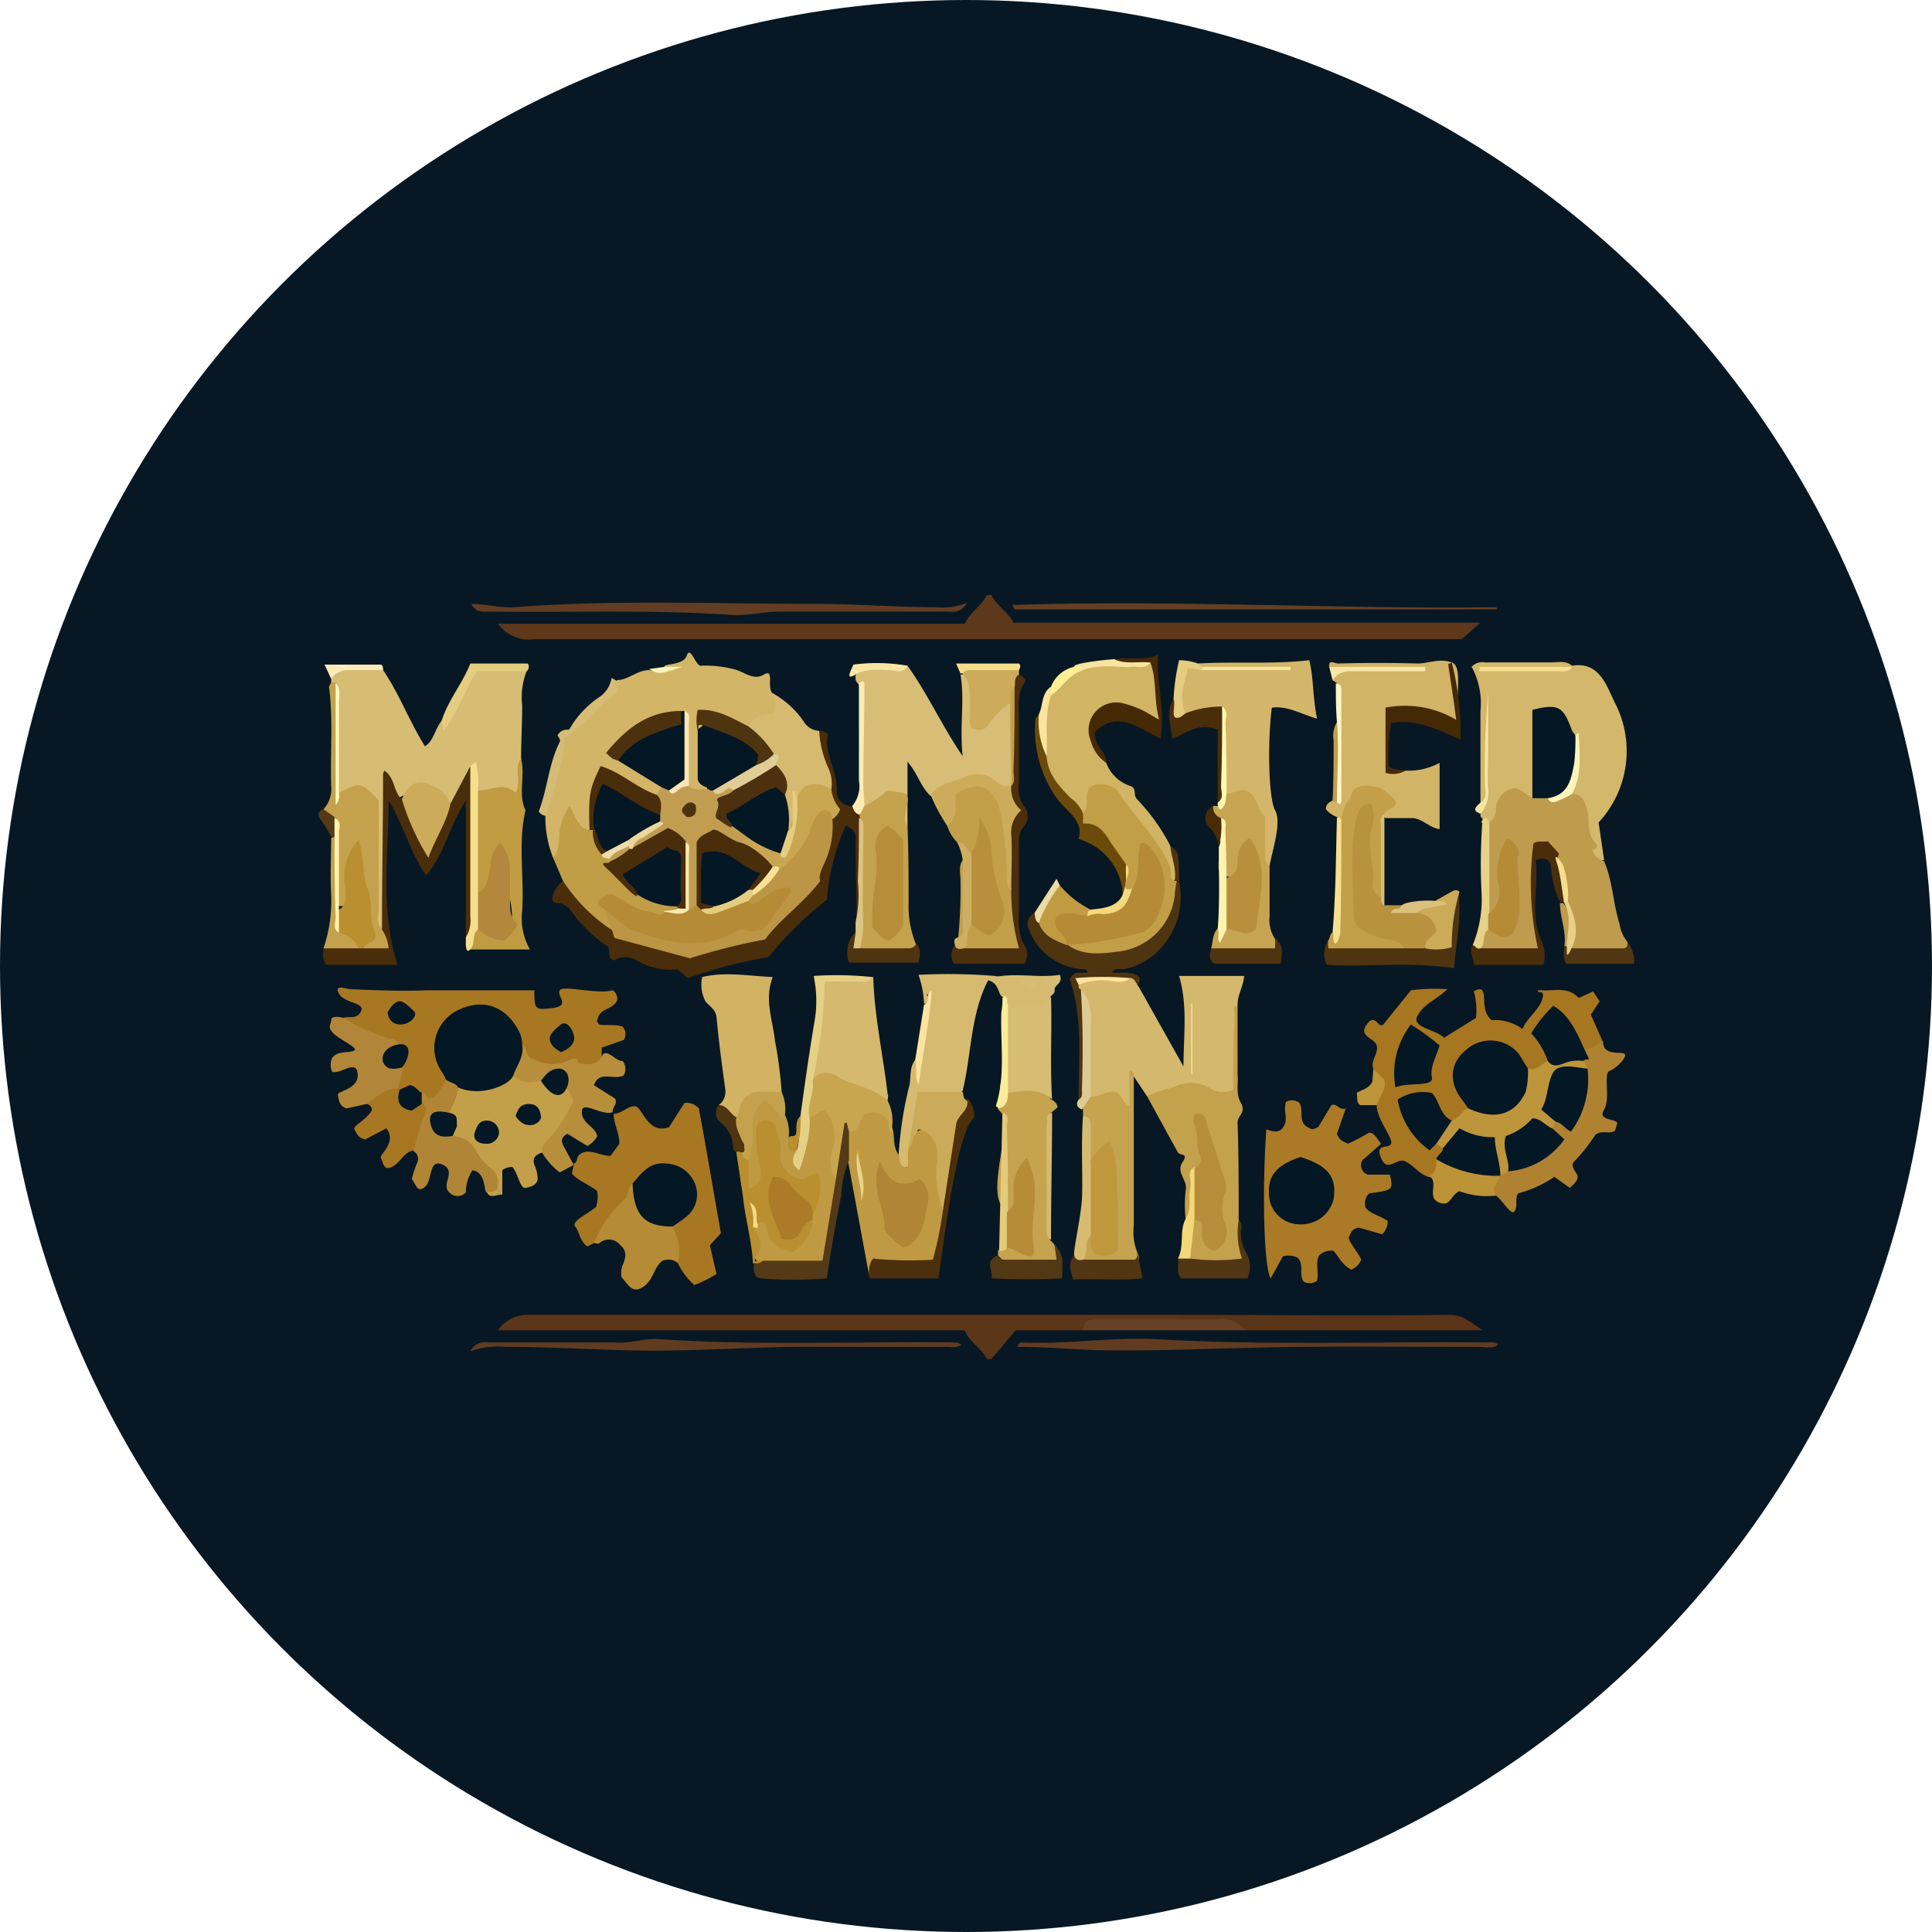 <svg xmlns="http://www.w3.org/2000/svg" width="175" height="175" viewBox="0 0 175 175"><defs><style>.a{fill:#071824;}.b{fill:#5d381b;}.c{fill:#5c3619;}.d{fill:#d7bc74;}.e{fill:#d3b76a;}.f{fill:#d4b86d;}.g{fill:#d2b567;}.h{fill:#a87722;}.i{fill:#d7bd76;}.j{fill:#a77620;}.k{fill:#bf9b4e;}.l{fill:#d2b466;}.m{fill:#aa7a26;}.n{fill:#d3b669;}.o{fill:#d1b464;}.p{fill:#d6ba70;}.q{fill:#c4a14c;}.r{fill:#c09a42;}.s{fill:#d1b363;}.t{fill:#4a2d0a;}.u{fill:#c39f49;}.v{fill:#d5b96f;}.w{fill:#af8232;}.x{fill:#c5a34f;}.y{fill:#c09b42;}.z{fill:#b78e3b;}.aa{fill:#c19d45;}.ab{fill:#b9923f;}.ac{fill:#b98f2f;}.ad{fill:#b18536;}.ae{fill:#c6a451;}.af{fill:#5a3417;}.ag{fill:#4f3410;}.ah{fill:#d7bc73;}.ai{fill:#b58b35;}.aj{fill:#c4a24e;}.ak{fill:#b28638;}.al{fill:#623d22;}.am{fill:#c8a650;}.an{fill:#4c2f0c;}.ao{fill:#643f24;}.ap{fill:#cbab59;}.aq{fill:#613b20;}.ar{fill:#553a18;}.as{fill:#ccac5b;}.at{fill:#462905;}.au{fill:#6c4b0a;}.av{fill:#664126;}.aw{fill:#e6d085;}.ax{fill:#513613;}.ay{fill:#bc9337;}.az{fill:#533815;}.ba{fill:#f6de8c;}.bb{fill:#d6bb71;}.bc{fill:#cbaa58;}.bd{fill:#e4cd80;}.be{fill:#e6d188;}.bf{fill:#e3cb7a;}.bg{fill:#decb92;}.bh{fill:#fdf3ae;}.bi{fill:#ceaf61;}.bj{fill:#d4bc77;}.bk{fill:#f6e08e;}.bl{fill:#fdebb5;}.bm{fill:#f4d877;}.bn{fill:#dbc380;}.bo{fill:#f9ec9a;}.bp{fill:#fce39f;}.bq{fill:#bd9439;}.br{fill:#f6de8d;}.bs{fill:#f8e5a4;}.bt{fill:#d5b96d;}.bu{fill:#fcf5c8;}.bv{fill:#fdecb8;}.bw{fill:#f8e5a3;}.bx{fill:#fce39e;}.by{fill:#f9e6a6;}.bz{fill:#fdf9af;}.ca{fill:#f8e4a0;}.cb{fill:#dac17e;}.cc{fill:#f4da7a;}.cd{fill:#fcef94;}.ce{fill:#482b07;}.cf{fill:#eddaa5;}.cg{fill:#fbf4bb;}.ch{fill:#fefabe;}.ci{fill:#041724;}.cj{fill:#f7e091;}.ck{fill:#f8e49e;}.cl{fill:#fce49d;}.cm{fill:#c19d52;}.cn{fill:#4d310f;}.co{fill:#fae6b5;}.cp{fill:#bd953b;}.cq{fill:#e7d089;}.cr{fill:#f8e49f;}.cs{fill:#c29e47;}.ct{fill:#e8d28c;}.cu{fill:#bc9545;}.cv{fill:#c9a752;}.cw{fill:#ab7b28;}.cx{fill:#f5db81;}.cy{fill:#b68c37;}.cz{fill:#b3883c;}.da{fill:#bf983e;}.db{fill:#f9e8ae;}.dc{fill:#eedca8;}.dd{fill:#b88f3c;}.de{fill:#e0cd97;}.df{fill:#e4cd7f;}.dg{fill:#b68d39;}.dh{fill:#ebd79e;}.di{fill:#f7e195;}</style></defs><circle class="a" cx="87.5" cy="87.5" r="87.5"/><path class="b" d="M89.8,53.9c.5,1,1.5,1.5,2,2.5h42.3l-1.7,1.5h-84a3.5,3.5,0,0,1-3.3-1.4H87.4c.5-1.1,1.5-1.6,2-2.6Z"/><path class="c" d="M89.4,123.1c-.5-1-1.6-1.5-2-2.6H45.1a3.3,3.3,0,0,1,2.9-1.4h58.7c.1.3.1.4-.1.6-2.1.7-4.2.2-6.4.3-.7.1-1.5-.1-2.1.5H92l-2.2,2.6Z"/><path class="d" d="M30,61.8v-.3c.2-.5.3-1.1,1-1.1s2.5-.3,3.7.3c1.5,2.2,2.4,4.7,3.8,6.9.8-.5.9-1.6,1.5-2.3s1.4-2.1,2-3.3a2.4,2.4,0,0,1,2.7-1.6c1,.2,2.1-.4,3,.4a6.5,6.5,0,0,0-.4,3.1c0,1.6-.1,3.2-.1,4.8s.1,2.1-.3,3.3a13,13,0,0,1-3.4-.1c-.6-.2-.5-1-.9-1.3s-.6,1.9-1.8,2.2h-.1a3.7,3.7,0,0,0-4.6-.5l-.8-.5c-.7.4-.5,1.1-.5,1.7,0,3,.1,6,0,9,0,.6.2,1.2-.2,1.7s-.8-1.2-.8-1.9c0-2.5-.2-5-.2-7.5s-.1-2.5-2.6-2.7l-.4-.2c-.5-2-.2-4.1-.3-6.1a19.3,19.3,0,0,0-.1-3.4C30.1,62.2,30.1,62,30,61.8Z"/><path class="e" d="M134.3,74.1c-.2,0-.2-.2-.2-.4.8-1.8.5-3.8.5-5.7s0-2.9,0-4.3v7.5c0,.5.5,1.2-.5,1.5V64.4a6.9,6.9,0,0,0-.8-4,1.3,1.3,0,0,1,1.2-.4h6c.6,0,1.3-.2,1.9.3-2.6.4-5.1,0-7.6.2,2.5-.2,5.1.2,7.6-.2s3.1,1.8,3.9,3.4a9.5,9.5,0,0,1-1.5,10.8l.5,3.4c-1.2.3-1.3-.6-1.6-1.4s-.4-3.3-1.5-4.7.8-3.6.1-5.4-1.4-1.5-2.6-1.7c-.8,2.4.1,4.9-.6,7.2s-1.5-.1-2.1.2-.7,2.2-2.1,2.4S134.6,74.2,134.3,74.1Z"/><path class="f" d="M103.1,89.3l4.1,7.3c0-2.8.4-5.5-.4-8.2h5.9c-.1,1-.6,1.7-.6,2.6-.4,2.6,0,5.3-.3,8.3a52.1,52.1,0,0,0-7.9,0l-1.2-1.8c-.5.9.2,2-.4,3.1-1-1.3-2.8-.4-3.9-1.5a32.1,32.1,0,0,1-.1-6.2,9.4,9.4,0,0,0-.6-2.9,1,1,0,0,1-.1-.9,2.6,2.6,0,0,1,2.6-.7h2C103,88.2,102.8,88.9,103.1,89.3Z"/><path class="g" d="M55.9,61.6c1,0,1.8-.9,2.9-.9a7.9,7.9,0,0,0,2.2-.1c-.2-.1-.6.1-.8-.2s1.7-.1,2-1,.7.6,1.2.9a10.2,10.2,0,0,1,3,.3c1,.2,1.8,1.1,2.8.5s.2,1.3.8,1.7.9,1.9-.7,2.6L68,66c-1.6.2-2.8-1.1-4.3-1.2a3.8,3.8,0,0,0,0,1.5,47.3,47.3,0,0,0,.4,5.4,1.4,1.4,0,0,1-2-.3c-.6-2,.1-4-.4-6l-.3-.3c-2.4-.3-3.9,1.1-5.3,2.7s-.1.6.2.8,2.9,1.1,3.7,2.7a.9.9,0,0,1-.5.8c-1,.3-1.7-.3-2.5-.8a9.4,9.4,0,0,0-2.3-1c-1.2,1.5-.4,3.4-1.2,4.9s-1.2-.4-1.9-.6a6.5,6.5,0,0,0-.5,2c-.2.4-.1,1.2-1,1.1a9.9,9.9,0,0,1-.7-3.8c.4-2.6.8-5.3,2.2-7.6S54.7,63.4,55.9,61.6Z"/><path class="h" d="M31.1,92.2c.5-.2,1.2.2,1.6-.6s-1.5-.7-2-1.6.7-.4,1.1-.4c2.3.1,4.6.2,6.9.1h9.7c0,1.8.1,1.8,1.7,1.6s.3-1.1.6-1.6,3.3.4,4.8,0a.9.9,0,0,1,.4.9c-.3.8-1.4.7-1.7,1.5s0,.3,0,.6,1.5,0,2.2.3a1,1,0,0,1,.1,1.2l-2,.7v.9c.1.9-.6,1.2-1.2,1.2a35.5,35.5,0,0,1-4.6-.3A2.3,2.3,0,0,1,47,95a7.7,7.7,0,0,0-1.4-2.5,3.3,3.3,0,0,0-4-.4,3.2,3.2,0,0,0-1.5,3.7,6.6,6.6,0,0,1,.6,2c-.4,1.2-.9,2.4-2.6,1.7a6.2,6.2,0,0,0-1.9-.7l-.3-.3a3.2,3.2,0,0,1,.1-1.7,1.6,1.6,0,0,0-.5-1.8c-.7-.8-1.7-.7-2.5-1.2S31.2,93.3,31.1,92.2Z"/><path class="i" d="M82.2,60.3c1.8,2.5,3.1,5.4,5,8.2-.3-2.7.2-5.1-.2-7.4h.4c1.5,1,.8,2.7,1.4,4s1-.7,1.6-1.1,1-.8,1.5.1,0,4.5,0,6.7a.8.8,0,0,1-.2.5,1,1,0,0,1-1.3.2c-1.7-1.2-3.2-.6-4.7.3a3.2,3.2,0,0,1-1.4.3c-.9-.8-1.2-2.1-2.1-3.1v5.9c-1.3-.2-.6-1.6-1.2-2.3s-2,1.5-3,.2c0-3.6.3-7.2-.2-10.8a.8.8,0,0,1-.3-.8c.3-.8,1.1-.7,1.7-.7A15.1,15.1,0,0,0,82.2,60.3Z"/><path class="j" d="M124.4,96.8c-.3-.7.5-1.4.3-2.1s-1.7-.8-.9-1.9,1,.4,1.5,0l2.5-3.1a17.3,17.3,0,0,1,3.3-.1c-.9.9-2.1,1.3-2.7,2.4s1.6,1.2,2.4,2l2.9-1.8a6.5,6.5,0,0,0-.2-2.4c.5-.3.8-.3.9.3s-.1,1.6.7,2.3a4.3,4.3,0,0,1,2.8.8c.5-1.1,1.5-1.7,1.8-2.7s-.5-.4-.4-.8h.3c1.1.1,2.4-.4,3.4.7l1.3-.6.6.9-.8,1.2,1.1,2.5c-.3.8-.8,1.2-1.7.9s-1.3-2.4-2.7-3.1a1.6,1.6,0,0,0-.8,2.4,2.1,2.1,0,0,1,.3,1.7,1.5,1.5,0,0,1-1.8.9c-.7-.3-1-1-1.6-1.5a2.7,2.7,0,0,0-3.5-.2,2.8,2.8,0,0,0-.8,3.5c.2.5.6.9.6,1.5a2,2,0,0,1-1.6,1.3c-.9,0-1.3-.7-1.7-1.3s-1.5-1.1-2.6-.2c.6,1.3.8,3,2.8,3.2a1.1,1.1,0,0,1,.9.5,2.9,2.9,0,0,1-.4,1.6c-.2.6-.4,1.2-1.2,1s-1.3-1-2.1-1.4-1.6,1.1-2.2-.3.7-.8.9-1.3-1.2-2.1-1.3-3.4S125.2,97.8,124.4,96.8Z"/><path class="k" d="M142.4,71.9c1,0,1.2.9,1.4,1.6s-.1,1.9.6,2.7-.3.6-.1,1a1.6,1.6,0,0,0,1,.8c.8,1.9.8,3.8,1.4,5.7a3.3,3.3,0,0,0,.7,1.6c.4,1.1-.5,1.1-1.1,1.2a6.7,6.7,0,0,1-3.7-.2c-.8-1.4-.3-3.1-.9-4.5a16.4,16.4,0,0,0-1-3.8c-.2-.5-.5-.9-1.5-.9a21.1,21.1,0,0,0,.3,9,6.8,6.8,0,0,1-5.4,0,2,2,0,0,1,.4-2.1c.6-.2,1.2.1,1.8,0s.9-1.1.5-6.8a6.3,6.3,0,0,0-.5,2.9,3.1,3.1,0,0,1-.4,2.3c-.5.6-1,.8-1.4-.1s0-4.1-.1-6.1a2.2,2.2,0,0,1,.5-1.7,1.4,1.4,0,0,0,.6-1.2,2,2,0,0,1,1.6-1.9c.7,0,1.1.6,1.7.9a1.3,1.3,0,0,1,1.2-.4C140.8,72.2,141.6,71.6,142.4,71.9Z"/><path class="l" d="M120.4,60.4c-.1-.7.5-.3.8-.3q3.6-.1,7.2,0c1,0,2-.5,3.1-.1s.2,3.4.7,5.2c-2.2.2-4.1-1.2-6.3-.2-.6,1.5-.2,3.1-.2,4.7a1.6,1.6,0,0,0,1.6.1,5.9,5.9,0,0,0,3.1-.7v6c-.9-.1-1.5-.9-2.4-1h-2.5a.5.5,0,0,1-.3-.5c-.1-.4.2-.9,0-1.4a1.6,1.6,0,0,0-2.6.5c-.3.5-.5,1.1-1.1,1.4s-.3,0-.4-.1a2.3,2.3,0,0,1-1-.7c0-.5.3-.6.6-.8a.8.8,0,0,0,.4-.4c0-3,.1-6,.2-9,0-.5.2-1-.3-1.3s-.3-.2-.2-.4a1.1,1.1,0,0,1,1.4-.9h6.4C125.7,60.5,123,60.8,120.4,60.4Z"/><path class="m" d="M124,108.1a1.3,1.3,0,0,0-.3,1.3c.5.6,1.3.7,2,1.2a1.7,1.7,0,0,1-.5,1.2l-2.1-.6c-.7.1-.7.5-.9.8s.8,1.4,1.1,2.1a1.6,1.6,0,0,1-.9.9c-.8-.4-1.1-1.1-1.6-1.7a1.6,1.6,0,0,0-1.3.4c-.4.7,0,1.5-.2,2.3a1.1,1.1,0,0,1-1.2.1c-.5-.6.1-1.6-.6-2.2a1.9,1.9,0,0,0-1.3-.1l-1.1,2c-.6-1-.8-7.5-.4-13.5.6.2,1.2.4,1.6-.3s-.1-1.4.2-2.2a1.1,1.1,0,0,1,1.2.1c.4.6-.1,1.6.6,2.1s.7.2,1.1.1l1.2-2c.5-.2.7.5,1.3.3l-.8,2.3c.2.6.6.7,1,.9a17.4,17.4,0,0,0,1.9-1c.5,0,.7.5,1.1,1l-1.7,1.5a.9.9,0,0,0,.5,1.3h2C126.2,107.8,126.2,107.8,124,108.1Z"/><path class="h" d="M53.8,112.6l-.6.3c-.7-.5-.7-1.3-1.1-1.8s1.3-1.2,1.9-1.8a3.2,3.2,0,0,0,.1-1.4c-.7-.6-1.7-.9-2.3-1.6l.2-.9c0-.1-.1-.1-.1-.2.3-2.1,2.2-.9,3.2-1.5s-.2-1.9.3-2.8h.1c.8,0,1.3-.7,2-.7s1.1,2.6,3.1,1.9L62,99.9a1.5,1.5,0,0,1,1.3.5c.7,3.7,1.3,7.4,2,11.3l-1,1.1.6,2.6a12.4,12.4,0,0,1-2,1,5.9,5.9,0,0,1-1.5-2,9.2,9.2,0,0,1-.7-3.2c.1-.6.6-.9.9-1.3s1.1-2.4.1-3.3a2.4,2.4,0,0,0-3.3.3l-.6.7A32.5,32.5,0,0,1,53.8,112.6Z"/><path class="n" d="M108.5,60.1c3.4-.2,6.7.1,10.1-.3.4,1.7.3,3.4.7,5.3-1.4-.4-2.7-1.2-4.1-1-.4,3.2-.3,8.2.3,9.3s-.2,3.4-.5,5c-.8,0-.8-.6-.9-1.1s-.1-1.1-.1-1.7c.1-2.2-1.3-3.2-3.2-3.8a25.7,25.7,0,0,1-.1-4.8c-.1-.7,0-1.4-.6-1.9s-2.1.4-3-.4a4.6,4.6,0,0,1,.2-4.3c.8-.3,1.2.2,1.7.2h.1C108.8,60.6,108.4,60.5,108.5,60.1Z"/><path class="o" d="M100.2,69.1a3.5,3.5,0,0,0,2.2,2.1c.6.2.2.8.6,1.2a17.9,17.9,0,0,1,3,4.2,5.2,5.2,0,0,1,.5,3c-.6.8-.8,0-.9-.3-.8-2.6-2.8-4.3-4.3-6.4a1.6,1.6,0,0,0-1.7-.9c-.9.4-.4,1.8-1.6,1.8a7.6,7.6,0,0,1-3.6-5.7,10.7,10.7,0,0,1,.5-5,5.7,5.7,0,0,1,3.2-2.7c2-.7,4-.1,5.9-.4.3-.1.6-.1.6.2s.6,3.2.4,4.8-1.6-.1-2.4-.3a2.5,2.5,0,0,0-3.3.7c-.9,1.2-.1,2.2.5,3.1Z"/><path class="p" d="M81.4,104.6a34.1,34.1,0,0,1,1-6.4c.1-.7,0-1.6.5-2.2s.2,1,.2,1.6a62.6,62.6,0,0,1,1-7.4c-.1-.3-.3,0,0,0h.1c-.1.4.1.8-.5.7a9.1,9.1,0,0,0-.5-2.6,52.4,52.4,0,0,1,6.9.1,13.8,13.8,0,0,0,4,.3,1,1,0,0,1,1.4.8c.1.3,0,.5-.3.7-.7,1.7-2.2,1.4-3.6,1.1s-.4-.8-.8-1-.3-1.3-1.3-1.5c-1.6,3.1-1.5,6.7-2.3,10-.9,1-2.2.4-3.3,1a12.9,12.9,0,0,0-1,4.5c-.2.6-.3,1.3-1,1.5S81.1,105.2,81.4,104.6Z"/><path class="q" d="M103.9,99.3c.9-.5,1.9-.6,2.8-1a3.5,3.5,0,0,1,2.8.2,2.1,2.1,0,0,0,2.2.2c0-1.9,0-3.9.1-5.9s-.3-1.3.3-1.8v6.3c.1.8-.2,1.7.3,2.6s-.3,1.1-.3,1.8c.1,2.9.1,5.8.1,8.8.3,1.1-.2,2.3.6,3.4a4.8,4.8,0,0,1-4.9.4c-1-1.1-.3-2.3-.1-3.5s1-.6,1.4,0,.2,1,.9,1.5a18.5,18.5,0,0,0-1.2-9.7c.2,1.2.6,2.5-.3,3.8a5.2,5.2,0,0,0-.3,2.5c0,.6.1,1.4-.9,1.6a12.2,12.2,0,0,1,0-2.7c.2-.9-.9-1.6-.3-2.5s-.2-.6-.4-.9Z"/><path class="r" d="M81.4,104.6c.2.3-.1.8.5,1.1s.2-1.1.4-1.7.5-1.9,1.7-1.7,1.5,1.6,1.4,2.6.3,3.3.2,5-.3,1.9-.4,2.9-.9,1.9-2.1,1.9-3.1-.1-4.4.7l-1.9-10.3c-.7-.7-.5-1.5-.4-2.3s.5-.8.8-1.2a2.1,2.1,0,0,1,2.2-1.2c1,.1,1.1,1,1.4,1.7S80.8,103.8,81.4,104.6Z"/><path class="s" d="M65.1,100.1a1.5,1.5,0,0,0,.6-1.4c-.3-2.2-.6-4.4-.8-6.6-.1-.7-.7-1-1-1.4a3.3,3.3,0,0,1-.3-2.2c2.1-.5,4.2-.1,6.4,0-.8,2,0,3.9.2,5.8a38.7,38.7,0,0,1,.6,4.6c-.7.9-1.7.3-2.6.8s-.7,1.2-1.4,1.5S65.5,100.7,65.1,100.1Z"/><path class="t" d="M77.6,83.5c0-2.3-.1-4.6-.1-7,0-.6.2-1.3-.9-1.7a20.1,20.1,0,0,0-1.7,6.7,32.7,32.7,0,0,0-5.3,5.2,41.4,41.4,0,0,0-7.3,1.9l-.9-.8a5.8,5.8,0,0,1-3.7-.8,2,2,0,0,0-2.1,0c-.7-.3-.2-1-.6-1.3a12.1,12.1,0,0,1-2.4-2.1c-.7-.7-1.1-1.8-2.1-1.8s-.2-1.5.5-2,1.5,1.1,2.1,1.7a17.9,17.9,0,0,0,2.5,2.3c3.3,1.9,6.7,2.8,10.5,1.5,5.5-1.7,8.3-5.5,8.9-11.1.6-1-.3-1.9-.2-2.9a15.7,15.7,0,0,0-.8-2.9,2.2,2.2,0,0,1,.2-2.2,1.1,1.1,0,0,1,.8.3c-.4,1.7.8,3.2.8,5A1.3,1.3,0,0,0,77.2,73a1.6,1.6,0,0,1,1.1,1c0,.2.1.4.1.6v7C78.4,82.3,78.6,83.2,77.6,83.5Z"/><path class="u" d="M49.1,104.4c-.6.2-.9.5-.7,1.1a3.2,3.2,0,0,1,.3,1.4c-.2.5-.6.6-1.1.7s-.7-1.4-1.2-1.9a1.4,1.4,0,0,0-.9.3v2.2c-.6,0-1.1.4-1.4-.2a1.6,1.6,0,0,0-.3-2.1,24,24,0,0,0-2.7-2.8,9.8,9.8,0,0,1-.6-2.3,5.3,5.3,0,0,1,1.1-2.4,11.3,11.3,0,0,0,4.8-1.1l2.7.4a3.3,3.3,0,0,0,2.4.8,1.4,1.4,0,0,1,.5,2.1A8.4,8.4,0,0,1,49.1,104.4Z"/><path class="v" d="M79,88.5h.1c.1,3.6.9,7.1,1.3,10.6.1.2,0,.4,0,.6s-1.1-.1-1.7-.3-3-1.4-4.7-1.2a.6.6,0,0,1-.6-.6c.2-2.9,1.1-5.8.9-8.7C76,88.4,77.5,89,79,88.5Z"/><path class="r" d="M71.1,101a3.4,3.4,0,0,1,.3,2.2,8.7,8.7,0,0,1,.9,1.1c.4-1.2-.2-2.6.9-3.6s3.3.3,2.9,2.6a16.1,16.1,0,0,0-.1,3.8c-.5,2.4-.8,4.7-1.3,7.1a10.3,10.3,0,0,1-5.5.4c-.5-.2-1-.5-.8-1.2a3.4,3.4,0,0,0-.4-2,1.6,1.6,0,0,1,.4-.7c.8-.3,1.3.2,1.6.8a2.1,2.1,0,0,0,1.7,1.2,2.7,2.7,0,0,0,1.4-2.3c0-.2.1-.3.1-.5a3.8,3.8,0,0,0,.2-2.6c-3.3.3-3.1-2.6-3.7-4.7-.6,1-.6,1-.4,2.9s.2,2-1.3,2.3-.6-1.9-.7-2.8a10.2,10.2,0,0,0,.3-3c.1-1,.3-2.1,1.4-2.5S70.5,100.4,71.1,101Z"/><path class="w" d="M143.5,95c.7.1,1.2-.4,1.7-.7,0,1.2,1.1,1,1.8,1.1s-.6,1.4-1.2,1.6.1,2.5-.5,3.5.9.8,1.2,1.2l-.2.7c-.5.4-1.2-.1-1.8.4a15.7,15.7,0,0,1-2,2.5c-.2.6.4.9.4,1.3s-.4.7-.7,1l-1.4-1a10.9,10.9,0,0,1-3.3,1.5c-.3.5,0,1.1-.3,1.6s-1.1-1-1.7-1.4-.3-1.4.2-2a2.4,2.4,0,0,1,.8-.6,10.2,10.2,0,0,0,2.9-1.1c1-.6,1.5-1.3.9-2.4a1.5,1.5,0,0,1,.6-.9c.4-.1.8.2,1.3.1a6.2,6.2,0,0,0,1.1-4.2c0-.4-.1-.7-.1-1S143,95.3,143.5,95Z"/><path class="x" d="M90.4,113.7v-.4c.3-.2.5-.5.8-.6s1.1,0,1.7-.4a29.7,29.7,0,0,0,.1-6c-.8.9-.4,1.8-.7,2.5s-.5,1.6-1.5.5-.1-4.3.1-6.5c.1-.7.3-1.4-.2-2s-.3-.2-.3-.4a3.4,3.4,0,0,1,.8-1.7c2.1-.8,2.9-.6,4,.9a.9.9,0,0,1,.6.7l-.6.5c-.6.5-.3,1.1-.3,1.6.1,3.3-.3,6.6.2,9.9l.3.3a2.5,2.5,0,0,1,.4,1.4C94.1,115.2,91.5,115.1,90.4,113.7Z"/><path class="y" d="M43.3,71.6c1.2,0,2.3-.8,3.4.2.6-1-.2-2.2.5-3.1.4,1.6-.3,3.2.4,4.7-.7,3-.1,6.1-.3,9.1A5.7,5.7,0,0,0,48,86H42.6c-.1-.8-.2-1.5.5-2s1.6.6,2.8.1-.2-4.1-.5-6.6c-.6,1.1-.5,2-.9,2.6s-.9,1.5-1.6.3-.1-4.9-.1-7.4A1.6,1.6,0,0,1,43.3,71.6Z"/><path class="x" d="M98.8,99.3c.8.1,1.6-.6,2.2-.4s.7,1,1.3,1.3V97c.5,0,.4.3.4.5V111a5,5,0,0,0,.3,2.4c.5,1-.3,1.1-.9,1.2a6.2,6.2,0,0,1-3.8-.2c-.7-.9-.3-1.7.2-2.5s.8,1,1.5,1,1.1-5.3.3-8c-.6-.6-1.1.8-1.7,0s.2-2.6-.5-3.8v-.6C97.8,99.8,98.2,99.5,98.8,99.3Z"/><path class="q" d="M30,61.8h.4c.3,2.8,0,5.6.1,8.4,0,.5-.2,1.1.2,1.6,2-1,2-1,3.6.7v9.9c0,.5-.3,1.2.3,1.7s.7,1.1.8,1.8a2.2,2.2,0,0,1-2.3.3c-.2-.2-.4-.4-.3-.6.9-2.7-.3-5.1-.5-8a6.8,6.8,0,0,0-.5,3.3c0,1.2-.3,1.3-1.4,1.1-.2-1.8,0-3.6-.1-5.3a6.5,6.5,0,0,0-.2-2c-.3-.4-.8-.8-.8-1.4a2.7,2.7,0,0,0,.7-2.1c-.1-3,.2-6-.2-9Z"/><path class="z" d="M49.1,104.4c0-.4,0-.7.3-.9a13.4,13.4,0,0,0,2.5-3.7,2,2,0,0,0-.6-1.2c-.4-.2-.4-.8-.9-.9s-.9.2-1.4.2-1.6.5-2.5-.5a2.5,2.5,0,0,1,.8-2.8c.5.3.2,1,.9,1.3s1.9.8,3.2.2.7.1,1.1.2,1.6.3,2-.6,1.3.5,1.9.4a1.2,1.2,0,0,1,.1,1.3c-.9.5-2.2-.5-2.7.9l1.9,1.2c.3.5-.3.8-.2,1.3h.1c-.5.6-1.2.4-1.8.5,1,2.3.6,3.1-1.8,2.7-.3.5.2,1-.1,1.5H52l-1.3.7A6.5,6.5,0,0,1,49.1,104.4Z"/><path class="aa" d="M55.2,84.1A15.6,15.6,0,0,1,51,79.8l-.9-2.1c.8-.9.4-2,.7-3a5.1,5.1,0,0,1,.8-1.7c.5.8.7,2,1.8,2.2a.5.5,0,0,1,.5,0c.4.5.4,1.2.8,1.7l.7.7.2.5A4.2,4.2,0,0,0,58,80.6c1,.7,2.2.7,3.3,1.2a.9.9,0,0,1,.1.5,2.3,2.3,0,0,1-.9.8c-1.4.5-2.6-.2-3.8-.6s-.9-1-1.3,0S55.7,83.7,55.2,84.1Z"/><path class="t" d="M32.9,85.9h2.3a3.5,3.5,0,0,0-.6-1.7c0-4.7.1-9.5.1-14.2a.3.3,0,0,0,.1-.2c1,.6.8,1.9,1.6,2.6s1.2,2.5,2.3,3.5c1-.8,1-2.4,2.1-3.1l1.8-3.4c.6,4.8.3,9.7.3,14.6,0,.4,0,.9-.7.9V72.5c-1.5,2.3-1.9,4.8-3.6,6.8-1.5-2.2-2.1-4.7-3.4-6.8,0,4.9-.8,9.8.8,14.9H29.6c-.5-.5-.3-1-.3-1.5s2-.5,3.1-.3S32.7,85.8,32.9,85.9Z"/><path class="ab" d="M125.4,82h1.5c.3,0-.4.4.1.3h1.6c2.3.8,2.4,1.8.4,3.8a2.3,2.3,0,0,1-1.8.1,10.8,10.8,0,0,0-2.7-1,2.9,2.9,0,0,1-2.5-3.2c.1-2.5-.3-4.9.2-7.4.2-1,.5-2.1,1.9-2.2s.9,1.8.7,2.8a21.1,21.1,0,0,0,.3,5.6C125.3,81.3,125.2,81.7,125.4,82Z"/><path class="u" d="M86.7,76.3a3.8,3.8,0,0,1-.9-1.5,6.6,6.6,0,0,0,.1-1.4c0-1.2.3-2.3,1.7-2.6a2.8,2.8,0,0,1,3.1,1.4c.9,1.4.6,3.1.9,4.7s.1,2.6.3,3.9a23.7,23.7,0,0,0,.6,5.2,6.1,6.1,0,0,1-5.1.2c-.6-.9-.2-1.7.2-2.5s1.3.3,2.3.1c.8-2.8-1.2-5.5-.7-8.3a2.7,2.7,0,0,1-1.1,1.9C87.2,77.5,87.4,76.5,86.7,76.3Z"/><path class="p" d="M74.2,66.2a9.4,9.4,0,0,0,.8,3.3,3.4,3.4,0,0,1,.3,2,23.1,23.1,0,0,0-2.8,1c-.5.5-.1,1.1-.2,1.6s-.1,1.3-1,1a4.5,4.5,0,0,1-.6-2.8,2.9,2.9,0,0,0-.6-2.7c-.1-.4-.1-.9-.5-1.2s-1.6-1.5-1.8-2.6A2,2,0,0,1,70,64.7c.6-.8,0-1.3,0-1.9a8.3,8.3,0,0,1,2.9,2.7A1.7,1.7,0,0,0,74.2,66.2Z"/><path class="ac" d="M73.6,110.5a3.7,3.7,0,0,1-1.8,2.9c-1.1-.3-2-.6-2.3-1.9s-.5-.7-.9-.7-.1-1.2-.4-1.7a3.4,3.4,0,0,1,0,2c.5.8,1,1.6.4,2.6s.2.3.4.5-.4.5-.8.2c-.1-2-.7-4-.9-6l-.6-4c-.2-.6.2-.6.6-.6s0,1,.5,1.3v2.6a1.5,1.5,0,0,0,1-2.1,11.2,11.2,0,0,1-.3-3.2.8.8,0,0,1,.9-.9.9.9,0,0,1,.9.7c.1.7.5,1.2.4,1.9a2.3,2.3,0,0,0,1.8,2.7c.7.1,1-.7,1.7-.5a5.6,5.6,0,0,1-.6,3.8c-1.1-.8-1.7-1.9-3.1-2.6-.7,1.6.2,2.7.7,3.8S72.6,110.1,73.6,110.5Z"/><path class="u" d="M125.1,81.3a1.2,1.2,0,0,1-.7-1.5c0-1.7-.6-3.3-.1-5a2.8,2.8,0,0,0-.1-2c-.8,0-1.1.5-1.3,1.1-.7,3-.3,5.9-.3,8.9,0,1.4,1.2,1.7,2.3,2.1s1.8.1,2.3,1c-2,1.4-4.2.8-6.3.5a.9.9,0,0,1-.6-1.2c.2-.2.1-.6.4-.7s.4-3.4.6-5.1-.2-3.5.2-5.3.7-1.3.9-2.1,1-.9,1.8-.8.9.1,1.9,1-.5,1-.7,1.5,0,3.7-.1,5.5A7.5,7.5,0,0,1,125.1,81.3Z"/><path class="ad" d="M41,102.9a2.4,2.4,0,0,1,2.1,1.3,5.7,5.7,0,0,0,1.2,1.5,1.6,1.6,0,0,1,.7,2c-.2.3-.6.2-.9.3s0-1.8-1.3-2a3.6,3.6,0,0,0-.6,2,1,1,0,0,1-1.5,0c-.8-.7.7-1.9-.6-2.5s-.9,1.4-1.6,2-.8-.2-1.2-.7a8.8,8.8,0,0,1,.5-1.5.8.8,0,0,0-.3-1c-.6-.7-.2-1.4,0-2.1s.6-1.4.4-2.2,0-.8.3-1,.4.4.7.5,1.2-.9,1.5-1.7,1.1,0,1.1.7-.5,1.6-.8,2.3-.7.6-.7,1.2S40.8,102.5,41,102.9Z"/><path class="ae" d="M111.1,71.9c.7,0,1.3-.7,2.1-.1s.7,1.6,1.4,2.2v3.5a.9.9,0,0,0,.4.9V83a3.1,3.1,0,0,0,.4,1.9,2.9,2.9,0,0,1,.3,1,5.9,5.9,0,0,1-6,0c.2-.6.1-1.3.6-1.8s.1.8.2,1.2A1.5,1.5,0,0,1,111,84c.6-.4,1.3-.1,2.2-.4.2-2,1.2-4.1-.1-6.3-1.2,2.3-1.2,2.3-2.3,2s.4-3.2-.7-4.7-.6-1-.2-1.6h.4C110.8,72.8,110.6,72.1,111.1,71.9Z"/><path class="af" d="M106.7,119.5v-.4c8.2,0,16.4.1,24.6,0,1.2,0,1.8.6,3,1.4H112.8a9,9,0,0,0-4-.5C108.1,120,107.3,120.2,106.7,119.5Z"/><path class="ag" d="M97.7,89.2c0,.2,0,.4.2.4.8,1.8.4,3.7.5,5.5a19.3,19.3,0,0,1,0,3.4c0,.5.1,1.1-.7,1.1,0-3.7.4-7.5-.8-10.9.3-.6.6-.6.9-.6h.7c0-.3-.2-.3-.3-.3a5.6,5.6,0,0,1-5-3.6,1.1,1.1,0,0,1,.5-1.5c.3.1.5.4.7.6a4.9,4.9,0,0,0,2.5,2,7.2,7.2,0,0,0,5.4,0,4.9,4.9,0,0,0,3.5-3.7c.1-.6.1-1.1.6-1.5l.4-.3c.8,3.9-1.8,7.5-5.1,8-.3,0-.6-.1-.9.2s1.4-.1,2.1.3.1.6.2,1-.3-.8-.7-.7-2.1,0-3.2.1S98,88.5,97.7,89.2Z"/><path class="ah" d="M95.3,99.6c-1.2-1.1-2.6-.8-4-.6s-.3-1.6-.2-2.4-.3-3.7.2-5.6h2.1a1.9,1.9,0,0,0,1.8-.7C95.3,93.4,95.1,96.5,95.3,99.6Z"/><path class="ai" d="M53.8,112.6a10.5,10.5,0,0,1,2.7-3.9c.5-.4.3-1.1.8-1.5a6.3,6.3,0,0,0,3.6,3.9,4.5,4.5,0,0,1,.5,3.3,1.4,1.4,0,0,0-1.4-.2c-.8.6-.8,1.8-1.8,2.4s-1.3-.3-1.9-.9a2.1,2.1,0,0,1,.1-1.1c.3-.7.4-1.3-.2-1.8a1.3,1.3,0,0,0-1.9-.2C54.2,112.7,53.9,112.6,53.8,112.6Z"/><path class="aj" d="M77.9,74.1c0-.1-.1-.2,0-.3s0-.6.4-.8a11.9,11.9,0,0,0,1.5-.9c.6-.6.6-.5,1.9-.3s-.3,2.1.5,3c.1,2.4.1,4.8.1,7.2a8.9,8.9,0,0,0,.7,3.6c-1,1.3-2.9,1.5-5.1.5-.4-.4-.2-1-.1-1.5A61.4,61.4,0,0,0,77.9,74.1Z"/><path class="ak" d="M31.1,92.2a17.9,17.9,0,0,0,4.2,1.9.7.7,0,0,1,.8.5c-.2.4-.6.6-.6,1.1s.7.6.9,1-.3,1.2-.3,1.9a4.4,4.4,0,0,1-2.9,1.4l-1.8.4c-.7-.2-.7-.8-.8-1.2s1.9-.5,1.8-1.9-1.5,0-2.3-.2a1.5,1.5,0,0,1,0-1.3c.5-.6,1.2-.4,1.9-.6s-1.2-1-1.8-1.6-.2-.8-.2-1.2S30.7,92.1,31.1,92.2Z"/><path class="al" d="M87.6,54.6c-.6,1-1.3.8-1.9.8H70.6c-1.5,0-2.9.4-4.3.3-7.4-.5-14.7-.2-22.1-.3-.5,0-1.1.1-1.5-.7,1.4,0,2.6.4,3.9.3,9.1-.7,18.2-.3,27.3-.3,3.6,0,7.2.3,10.8.3A6.2,6.2,0,0,0,87.6,54.6Z"/><path class="am" d="M75.7,106.9a3.7,3.7,0,0,1-.2-3.1,3.4,3.4,0,0,0-.8-3.2c-.6-.1-.9.7-1.4.5s-.1-2.2.3-3.2,1.8-.8,2.4-.3,3.2.9,4.4,2.1a4,4,0,0,1,.4,2.4v.6c-.5-.4-.1-1-.5-1.4a1.8,1.8,0,0,0-1.9-.4c-.7.4-.4,1.6-1.4,1.6s-.3,2.4-.8,3.5S76.1,106.7,75.7,106.9Z"/><path class="an" d="M87.3,85.9h5a19.3,19.3,0,0,1-.7-5.3c-.5-2.9-.2-5.7-.4-8.6a1.2,1.2,0,0,1,.4-.8h0a32.4,32.4,0,0,0-.2-8.8c.1-.6.1-1.2.9-1.3a1.1,1.1,0,0,1,.6.6c-.8,1-.6,2.2-.6,3.5v5.7a2.9,2.9,0,0,0,.5,2.2,1.4,1.4,0,0,1,0,1.7c-.6.6-.5,1.4-.5,2.2v5c0,1.3-.2,2.6.6,3.8a1.6,1.6,0,0,1-.1,1.5H86.4a1.5,1.5,0,0,1,.1-1.7A1.1,1.1,0,0,1,87.3,85.9Z"/><path class="ao" d="M91.7,54.8c14.7-.5,29.3.4,43.9.2-.2.2.1,0,0,.2H91.9Z"/><path class="ap" d="M85.4,109.7a12.7,12.7,0,0,1-.6-3.9c.2-1.1.3-2.5-1-3.3s-.9,1.2-1.5,1.5l.8-5.1h4.1c.1.3,0,.6.4.8a.8.8,0,0,1,.2.8c-1.5,2.7-1.3,5.7-2,8.5C85.7,109.3,85.7,109.6,85.4,109.7Z"/><path class="h" d="M33.2,100c.9-.6,1.7-1.5,2.9-1.4h.1a2.5,2.5,0,0,0,2,1.3c.5.2.4.6.3,1a18,18,0,0,0-1,3.3c-.9.1-1.2,1.1-2,1.5s-.8-.5-1-.8,1.5-1.4.5-2.7l-1.9,1c-.7-.1-.8-.6-1-.9s1.3-1,1.6-1.8A.6.6,0,0,0,33.2,100Z"/><path class="aq" d="M135.7,121.8c-.5.4-1.2.2-1.7.2-7.2,0-14.3-.1-21.4.1-4.4.1-8.9.3-13.3.2-2.4-.1-4.7-.3-7.1-.3,0-.3.2-.4.3-.4,4.1.2,8.1-.5,12.2-.3,10,.6,20,.2,30,.3C135,121.6,135.4,121.5,135.7,121.8Z"/><path class="aq" d="M42.6,122.4c.6-1,1.3-.8,1.9-.8H55.8c1.3.1,2.6-.4,3.9-.3,9,.6,18,.2,27,.3l.4.2a1.5,1.5,0,0,1-1.1.2H74.8c-6.1-.1-12.2.5-18.3.3-3.6-.1-7.1-.3-10.7-.3A7.4,7.4,0,0,0,42.6,122.4Z"/><path class="an" d="M85.4,109.7l1.2-7.8c.1-.9,1.2-1.3,1-2.2s1.1,1.2.5,1.7-1.2,2.9-1.5,4.4c-.7,3.3-1.1,6.6-1.6,10H78.9c-.2,0-.2-.2-.2-.4s0-1,.4-1.4a32.5,32.5,0,0,0,5.4.1A34.3,34.3,0,0,0,85.4,109.7Z"/><path class="ag" d="M120.3,85.2v.7h8.7a7.1,7.1,0,0,1,1.5-.8c.8-1.3.1-3.2,1.6-4.3.3,2.4-.2,4.6-.4,6.9-3.9-.6-7.7-.1-11.5-.3A2.2,2.2,0,0,1,120.3,85.2Z"/><path class="ar" d="M75.7,106.9l.8-5.2h.2l.2.8v2.6a8.8,8.8,0,0,0-.7,3.2c-.5,2.4-.9,4.8-1.3,7.5a38.7,38.7,0,0,1-5.9,0c-.7,0-.8-.7-.7-1.4a.8.8,0,0,0,.8-.2h5.4Z"/><path class="t" d="M134.1,85.9h5.2a27.5,27.5,0,0,1-.4-9.5c.4-.3.9-.1,1.3-.2l1,1.1-.2.8c.8.9.6,2,.8,3.1a.9.9,0,0,1-.1.5h-.4a8.4,8.4,0,0,1-.8-3.1c-.1-.7-.4-1-1.4-.7.3,2.5-.6,5,.6,7.5a3.2,3.2,0,0,1,.1,2h-6.3c0-.7-.5-1.2-.1-1.8S133.9,85.7,134.1,85.9Z"/><path class="as" d="M91.6,71.2a2.6,2.6,0,0,0,.9,2.2,2.6,2.6,0,0,0-.9,2.2c.1,1.7,0,3.3,0,5-.6-.4-.3-1-.4-1.5a30.7,30.7,0,0,0-.7-6q-1.1-3-3.9-1.2c-.2,1,.3,2.1-.8,2.9A15.1,15.1,0,0,1,84.3,72c.7-1.1,2-1.1,3-1.6a2.7,2.7,0,0,1,3.1.5C90.8,71.3,91.2,71.2,91.6,71.2Z"/><path class="as" d="M92.3,61.1c-.5.3-.3.8-.4,1.1s.1,1.1-.4,1.5a6.4,6.4,0,0,0-2,2c-.4.5-.8.5-1.4.3s.1-3-.5-4.4a1,1,0,0,0-.4-.5.6.6,0,0,1,.7-.6c1.5,0,2.9-.4,4.4.2Z"/><path class="at" d="M100.2,69.1a3.5,3.5,0,0,1-1.4-2,2.5,2.5,0,0,1,2.9-3.4,9,9,0,0,1,2.1.8l1.2.7c-.5-1.8-.2-3.6-.8-5.2-1.1.1-2.3.7-3.3-.3,1.2-.2,2.6.2,4-.4-.2,2.6.7,5,.2,7.6-2-1-3.9-2.6-5.9-.6C99,67.6,100.3,68.1,100.2,69.1Z"/><path class="au" d="M94.8,68.5c.1,1.6,1.1,2.7,2.2,3.8a3.1,3.1,0,0,1,1.1,1.4,8.1,8.1,0,0,1,4.4,5c-.1.8.4,1.9-.8,2.3a5.5,5.5,0,0,0-4-5c.5-1.7-1.1-2.5-1.9-3.6a10.6,10.6,0,0,1-2-7.3l.3-.4C94.8,65.9,94.4,67.3,94.8,68.5Z"/><path class="at" d="M127.3,69.8a2.2,2.2,0,0,1-1.8.2V64.1a9.1,9.1,0,0,1,6.4,1.1c-.2-1.6-.4-2.9-.6-4.2s-.1-.7.2-1a26.4,26.4,0,0,1,.8,7c-2.2-1-4.1-1.9-6.3-1.5a17.6,17.6,0,0,0-.2,3.9C126.4,69.9,126.9,69.6,127.3,69.8Z"/><path class="av" d="M106.7,119.5h3.6a2.6,2.6,0,0,1,2.5,1H98.1c0-1,.7-1,1.5-1Z"/><path class="aw" d="M73.6,97.9c.2,1.1-.5,2.1-.3,3.2s-.3,3.3-.9,4.9c-.7-.5-.7-1-.3-1.7s.2-2.1.4-3.2c.4-2.9.8-5.8,1.3-8.7a10.8,10.8,0,0,0-.1-4,31.1,31.1,0,0,1,5.3.1c-.3.5-.7.4-1.1.4H74.7A45.2,45.2,0,0,1,73.6,97.9Z"/><path class="ax" d="M107.8,114a18.5,18.5,0,0,0,4.7,0,7.1,7.1,0,0,1-.3-3.5.8.8,0,0,1,.2.9,3.6,3.6,0,0,0,.5,2.1,2.6,2.6,0,0,1,.1,2.3h-6c-.5-.5-.2-1.2-.3-1.7A.9.9,0,0,1,107.8,114Z"/><path class="ay" d="M135.9,106.5c-.2.6-.9,1.1-.4,1.8a7.2,7.2,0,0,1-3.3-.4c-.8.3-.8,1.5-1.9,1s.1-1.9-.9-2.4c.7-.2.7-.8.7-1.5,2,0,3.8.8,5.6,1.3Z"/><path class="az" d="M90.4,113.7c.2.5.6.4,1,.4h4.3l-.2-1.5c.8,1.2.8,1.2.7,3.2-2.1.1-4.1.1-6.4,0C90,115,89.1,114.2,90.4,113.7Z"/><path class="ba" d="M42.2,84.9a3,3,0,0,0,.4-1.9V69.4l.5-.4a7.8,7.8,0,0,1,.2,2.6v9.3a2.4,2.4,0,0,1,0,3.3c-.6.4-.2,1.3-.7,1.8S42.2,85.3,42.2,84.9Z"/><path class="ax" d="M98.1,114.1h4.7c.3-.2.2-.5.2-.7s.3,1.5.5,2.4c-2.2.2-4.2,0-6.3.1-.2-.8-.5-1.5.1-2.2A.9.9,0,0,1,98.1,114.1Z"/><path class="t" d="M107.4,64.6a9.2,9.2,0,0,1,3.3-.6,73,73,0,0,1,.1,8.1c0,.4-.1.6-.5.6V66.1c-1.7-.7-2.8.3-4.1.8-.2-1.3-.6-2.5.1-3.6S106.5,64.6,107.4,64.6Z"/><path class="q" d="M67.8,105.1c-.7-.2-.6-.7-.4-1.2s-1.5-1.6-.7-2.7a4.1,4.1,0,0,0,.3-.8,1.8,1.8,0,0,1,2-1.5h1.8a3.9,3.9,0,0,1,.3,2.1c-.1.2-.2.4-.4.2a3.6,3.6,0,0,0-1.5-1.5,2.8,2.8,0,0,0-1,2.6A9,9,0,0,1,67.8,105.1Z"/><path class="ag" d="M77.9,85.9h4.4a.8.8,0,0,0,.7-.4c.5.5.3,1.1.2,1.7H76.9a2.7,2.7,0,0,1,.6-2.8C78.1,84.8,77.4,85.5,77.9,85.9Z"/><path class="bb" d="M98.1,114.1c-.4.1-.7,0-.8-.4s.6-3.4.7-5.1-.1-5,.1-7.5c.5,0,.7.3.7.8v3.2a7.4,7.4,0,0,1,0,6.8C98.1,112.5,98.7,113.5,98.1,114.1Z"/><path class="bc" d="M132.2,80.8a16.8,16.8,0,0,0-.7,5,4.9,4.9,0,0,1-2.4.1c-.1-.8.7-1,1-1.6a1.8,1.8,0,0,0-1.8-1.6c.2-.9,1-.6,1.6-.7s.3-.2.1-.4l1.6-.9C131.8,80.6,132.1,80.6,132.2,80.8Z"/><path class="ax" d="M142.4,85.9h4.7c.4-.1.3-.4.3-.6s.8,1.2.6,2h-6.1c-.4-.5-.2-1.1-.2-1.7h.3Z"/><path class="ag" d="M109.7,85.9h5.8v-1c.7.9.7.9.5,2.4h-6C109.4,86.9,109.6,86.4,109.7,85.9Z"/><path class="y" d="M96.6,85.6c-1-.4-2.1-.8-2.5-2A4.1,4.1,0,0,1,96,80.2a8.8,8.8,0,0,0,2.8,2.2.9.9,0,0,1-.4.8c-.6.3-1.3-.1-1.9.4s.5,1.2.3,1.8Z"/><path class="bd" d="M47.7,60.8H43.2c-1.1,1.7-1.7,3.7-3,5.4l-.2-.9c.6-1.9,1.9-3.4,2.6-5.2h5.2A.5.5,0,0,1,47.7,60.8Z"/><path class="be" d="M134.1,85.9c-.4.1-.4-.2-.7-.3a10.9,10.9,0,0,0,.8-4.7,51.5,51.5,0,0,1,.1-6.8.5.5,0,0,1,.6.4v8.3a1,1,0,0,1-.1,1.4C134.2,84.6,134.6,85.5,134.1,85.9Z"/><path class="bf" d="M90.8,100.8c.7.2.4.8.4,1.3.1,2.6.1,5.1.1,7.7a2.4,2.4,0,0,1-.1,3.2c-.1.3-.4.3-.7.3Z"/><path class="bg" d="M97.7,99.6c.4-.2.3-.6.3-.9.1-3,.1-6.1-.1-9.1a3.8,3.8,0,0,1,.9,2.9v6.8l-.8,1.2Q97.3,100.2,97.7,99.6Z"/><path class="q" d="M32.5,85.9H29.3a13.3,13.3,0,0,0,.7-4.8c-.1-1.8,0-3.5,0-5.2.2-.1.4-.1.5.1.1,1.7,0,3.4,0,5a5,5,0,0,0,.7,2.7C31.6,84.5,33,84.7,32.5,85.9Z"/><path class="bh" d="M110.6,74.1c.6.2.4.6.4,1s.1,2.9.1,4.4a4.4,4.4,0,0,1,0,4.7l-.6,1.2c-.3-.4,0-.9-.2-1.3.2-2.4.1-4.9.1-7.4C110.9,75.9,109.8,74.9,110.6,74.1Z"/><path class="bi" d="M87.3,85.9c-.4.1-.7.1-.8-.3s-.1-.6.3-.7.1-2.9.3-4.3a12.2,12.2,0,0,1,.1-2.7,4.9,4.9,0,0,0-.5-1.6c.8-.1.8.8,1.3,1a6.8,6.8,0,0,1,0,6.5C87.3,84.4,87.9,85.4,87.3,85.9Z"/><path class="bj" d="M52,66.2c-.2.4-.7.4-.8.9a40.1,40.1,0,0,1-1.8,6.8.9.9,0,0,1-.6-.4c.8-2.1.9-4.3,1.9-6.3.1-.2-.1-.4-.2-.6a1,1,0,0,1,1-.5C51.6,66,51.8,66,52,66.2Z"/><path class="bk" d="M121.5,74.1c0,3.5,0,6.9-.1,10.4a2.1,2.1,0,0,1-.4,1c-.4-.3-.1-.7-.3-1,.3-3.5.3-6.9.4-10.4Z"/><path class="bl" d="M78.3,73l-.4.8c-.5-.1-.6-.5-.7-.8a2.8,2.8,0,0,0,.6-2.3V61.9c.5-.4.5-.1.5.2,0,3-.1,6-.1,9C78.2,71.7,78.3,72.4,78.3,73Z"/><path class="ah" d="M52,66.2h-.5a8.6,8.6,0,0,1,2.7-3,2.6,2.6,0,0,0,1.2-1.8l.5.3v1.1C54.4,63.6,53.4,65.2,52,66.2Z"/><path class="bm" d="M107.8,114h-1.1c.6-1.2.1-2.5.7-3.6s.2-1.8.4-2.7-.4-1.5.4-2a4.2,4.2,0,0,1,0,4.7Z"/><path class="bn" d="M77.9,85.9h-.6l.2-1.4v-1a11.4,11.4,0,0,0,.2-3.7c.1-1.9.1-3.8.1-5.7.5.2.4.7.4,1.1,0,2.9-.1,5.9,0,8.8A10.6,10.6,0,0,1,77.9,85.9Z"/><path class="bd" d="M107.4,64.6c-.3.2-.5.5-.9.4s0-1.2-.2-1.7a19.7,19.7,0,0,1,.5-3.5,5.1,5.1,0,0,1,1.7.3l.4.3a.3.3,0,0,1,.1.2.1.1,0,0,1-.1.1l-1.3-.2C107.3,61.9,106.7,63.2,107.4,64.6Z"/><path class="bo" d="M91.3,91v8c0,.6-.1,1.2-.8,1.4l-.3-.2c.9-2.8.4-5.7.5-8.5a6.2,6.2,0,0,0,.1-1.3l.2-.2C91.4,90.4,91.1,90.7,91.3,91Z"/><path class="bp" d="M83.7,91c.6-.2.1-.9.7-1.3-.2,2.9-.8,5.6-1.2,8.6-.4-.9-.1-1.7-.3-2.3Z"/><path class="bq" d="M124.4,96.8l1,1c.2,1-.5,1.6-.7,2.3h-1.5c-.4-.3-.2-.7-.3-1s1-.3,1.4-1.1Z"/><path class="ag" d="M66.7,101.2c-.2,1,.5,1.8.7,2.7s-.6.2-.7.5l-.3-.3a2.9,2.9,0,0,0-1.1-2.4,1.1,1.1,0,0,1-.2-1.6C65.9,100.1,66.1,100.9,66.7,101.2Z"/><path class="br" d="M92.3,60.7h-4c-.4,0-.8-.1-1.1.3H87l-.4-.9h5.7C92.5,60.3,92.4,60.5,92.3,60.7Z"/><path class="bs" d="M134.1,72.7c.7-.5.4-1.1.4-1.7a75.8,75.8,0,0,1,.3-8.2v5.4c0,1.1-.1,2.2,0,3.3a2.8,2.8,0,0,1-.7,2.2C133.2,73.4,133.8,73,134.1,72.7Z"/><path class="bt" d="M95.2,112.3a.8.8,0,0,1-.4-.8v-9.9c0-.4,0-.7.5-.8C95.3,104.6,95.2,108.4,95.2,112.3Z"/><path class="bu" d="M121,61.9a.5.5,0,0,1,.5.4V72.6c0,.1-.1.1-.1.2s-.2,0-.3-.2a34.7,34.7,0,0,1,0-7.2C121,64.2,121,63,121,61.9Z"/><path class="bv" d="M34.7,60.7H31.6a1.8,1.8,0,0,0-1.6.8l-.6-1.3h5C34.7,60.2,34.7,60.5,34.7,60.7Z"/><path class="bw" d="M82.2,60.3c-.4.8-1.1.4-1.7.4s-2-.2-3,.4-.4-.4-.2-.9A16.1,16.1,0,0,1,82.2,60.3Z"/><path class="ah" d="M95.5,89.6l-1-.7c-.5,0-.7.7-1.4.6a2,2,0,0,0-2-.6c-.4,0-.8,0-1-.4,2-.4,4,.1,5.9-.2C96.3,89,95.6,89.2,95.5,89.6Z"/><path class="bx" d="M94.8,68.5a7.2,7.2,0,0,1-.7-3.8c.4-.8.2-1.9,1.1-2.5a.6.6,0,0,1,0,.8C94.6,64.8,94.9,66.7,94.8,68.5Z"/><path class="by" d="M120.4,60.4h8.7v.4h-6.8a1.9,1.9,0,0,0-1.6.8Z"/><path class="bz" d="M110.3,72.7c.6-.4.3-1,.3-1.5.1-2.4.1-4.8.1-7.2.6.4.3,1,.3,1.5.1,2.1.1,4.3.1,6.4-.1.4,0,.8-.3,1.2s-.4.2-.5-.2Z"/><path class="ca" d="M100.9,59.7c1,.5,2.2.2,3.3.3-.5.7-1.2.3-1.8.4s-2.9-.3-4.3.3-.6,0-.8-.3S99.7,59.8,100.9,59.7Z"/><path class="cb" d="M130,81.6c.4.1.7-.1,1,.2s-1.9.2-2.7.9H126c.1-.6.8-.2.9-.6S128.9,81.5,130,81.6Z"/><path class="cc" d="M98.5,83c0-.3,0-.5.3-.6s2.4,0,2.9-1.4.2-1.7.3-2.6.8,1.3.9,2C102.5,82.8,101,83.7,98.5,83Z"/><path class="i" d="M125.1,81.3V75c0-.4-.2-1,.3-1.3V82C125.1,81.9,125.1,81.6,125.1,81.3Z"/><path class="cd" d="M97.3,60.4a.8.8,0,0,1,.8.3c-1.3.4-1.9,1.6-2.9,2.3v-.8A2.9,2.9,0,0,1,97.3,60.4Z"/><path class="ce" d="M110.6,74.1a7.4,7.4,0,0,1-.2,2.6,3,3,0,0,0-.8-1.7,1.2,1.2,0,0,1,.3-2A1,1,0,0,0,110.6,74.1Z"/><path class="u" d="M121.1,65.4c.2,2.4,0,4.8,0,7.2h-.4c.1-1.8.1-3.7.1-5.5A2.5,2.5,0,0,1,121.1,65.4Z"/><path class="u" d="M87.2,77.9v5.9c0,.4.2.9-.4,1.1a46.1,46.1,0,0,0,.2-5.2C87,79.1,86.8,78.5,87.2,77.9Z"/><path class="ar" d="M30.3,75.8H30a11.9,11.9,0,0,0-.9-1.5c-.3-.3-.4-.8.2-1l1,.7C30.5,74.7,30.7,75.3,30.3,75.8Z"/><path class="cf" d="M96,80.2a12.8,12.8,0,0,0-1.9,3.4c-.4-.2-.3-.6-.4-.9l2-3.1Z"/><path class="k" d="M141.9,85.7h-.2c.2-1.3-.4-2.6-.4-3.9h.3A3.6,3.6,0,0,1,141.9,85.7Z"/><path class="cg" d="M60.2,60.4h1.6c-2.1.7-2.1.7-3,.2Z"/><path class="ac" d="M72.5,101.1a8.5,8.5,0,0,1-.4,3.2c-.9,0-.7-.6-.7-1.1s.6-.1.7-.5S72,101.5,72.5,101.1Z"/><path class="ag" d="M106.4,79.8c.2-1.1-.3-2.1-.4-3.2.6.5.6.5.7.9s.1,1.5.1,2.3h-.3Z"/><path class="as" d="M40.8,72.8c-.3,1.6-1.3,3-2,4.9a22.4,22.4,0,0,1-2.4-5.3c.6-1.5,1.6-1.9,2.8-1.2A2.8,2.8,0,0,1,40.8,72.8Z"/><path class="ch" d="M30.7,71.9a1.1,1.1,0,0,1-.3,1v-11c.5.4.3,1.1.3,1.6Z"/><path class="ci" d="M140.2,72.3h-1.4v-8c2.4-.6,2.8-.3,3.6,1.9l.3.4a6.4,6.4,0,0,1-.3,4.3A1.8,1.8,0,0,1,140.2,72.3Z"/><path class="cg" d="M140.2,72.3c1.9-.3,2.1-1.7,2.4-3.2a20.9,20.9,0,0,0,.1-2.5c.1-.1.3-.3.3-.1.1,1.9.3,3.7-.6,5.4a6.7,6.7,0,0,1-1.2.6C140.8,72.7,140.4,72.8,140.2,72.3Z"/><path class="cj" d="M142.4,60.4a.7.7,0,0,1-.6.4H134v-.4Z"/><path class="ck" d="M107.9,97.3V90.9h.1v6.4Z"/><path class="cl" d="M97.7,89.2l-.3-.6a27.8,27.8,0,0,1,5,0c-.8.6-1.6.2-2.4.2A5.9,5.9,0,0,0,97.7,89.2Z"/><path class="cm" d="M59.5,72l.4-.7c.2-.3.5-.2.8-.2s1.2-.4,1.7.1,1.2.2,1.9.3l.4-.2c.6.1,1.4-.8,1.8.3s-1.8,2,.1,2.9,1.3.6,1.3,1.5a1.5,1.5,0,0,1-.9.6c-1,.2-2-.9-3.2-.2s.3,3.9-.5,5.7a.8.8,0,0,1-1.1.2c-.6-1-.2-2.2-.3-3.3s.1-1.4-.3-2.1a1.3,1.3,0,0,0-2.2-.6c-.6.4-1.2,1-2.1.7s.2-1.2.8-1.6,1.1-.5,1.3-1.1v-.7C59.4,73,59.2,72.5,59.5,72Z"/><path class="ci" d="M60.6,71.6l-.7-.3L56,68.9c.1-1.8,1.7-2.3,3-2.9s2-.7,2.7-1.6H62c.4,2,.1,4.1.2,6.2A2.5,2.5,0,0,1,60.6,71.6Z"/><path class="ci" d="M64.6,71.6h-.3c-.2-.4-.9-.3-1.1-1V66.2c0-.1,0-.2.1-.2,1.7-1.4,2.9.1,4.3.7s1.9,1.3,1.2,2.7A7.5,7.5,0,0,1,64.6,71.6Z"/><path class="t" d="M59.5,72c.5.5.4,1.1.3,1.8s-1.5-.1-2.1-.4A7.5,7.5,0,0,0,55,72.1c-.8.8-.5,1.9-.9,2.8a.5.5,0,0,1-.4.3h-.3c-.1-3.4,0-3.7,1-5.8C56.2,69.9,57.7,71.4,59.5,72Z"/><path class="ag" d="M68.5,69.3l.2-.9c-1.1-1.4-2.8-1.9-4.4-2.5s-.8.1-1.1.3a4.1,4.1,0,0,1,0-1.9c1.8-.1,3.2.8,4.6,1.5a9.2,9.2,0,0,1,2.3,2.5C69.8,69.2,69.5,69.8,68.5,69.3Z"/><path class="cn" d="M61.7,64.4v1.2c-2.2.7-4.4,1.3-5.7,3.3a2,2,0,0,1-.8-.4l-.3-.3C56.7,66,58.7,64.4,61.7,64.4Z"/><path class="co" d="M60.6,71.6l1.4-1V64.4c.6.2.4.7.4,1.1v5.7a1.4,1.4,0,0,0-1.1.5C61,71.9,60.8,72,60.6,71.6Z"/><path class="ci" d="M41.5,98.5c-.2-.4-.7-.4-1.1-.7a4.1,4.1,0,0,0-.5-.9,3.8,3.8,0,0,1,1.8-5.5c2.3-1,4.2-.1,5.3,2a2.7,2.7,0,0,1,.3,1.2c.2,1.1-.5,1.9-.8,2.8S43.5,99.4,41.5,98.5Z"/><path class="ci" d="M35.1,91.7c.3-.5.6-.9,1-1s1,.5,1.4.9-.4,1.2-1.2,1.2S35.2,92.3,35.1,91.7Z"/><path class="ci" d="M38.2,100l-.9.6c-1.2-.2-1.4-.9-1.1-1.9l.9-.4c.5,0,.7.5,1.1.7Z"/><path class="ci" d="M50.8,95.3c-.5-.3-.9-.6-1-1.1s.5-1,1-1.4,1.1.4,1.2,1.1S51.4,95.1,50.8,95.3Z"/><path class="ci" d="M36.4,96.7c-.5.1-1.2.3-1.6-.3s0-1.6,1.3-1.8S37.1,95.9,36.4,96.7Z"/><path class="u" d="M91.5,63.7c.2-.5-.2-1.1.4-1.5,0,2.6,0,5.1-.1,7.7,0,.4.2.9-.2,1.3C91.6,68.7,91.5,66.2,91.5,63.7Z"/><path class="ci" d="M133,100.4l-.5-.7c-1.3-1.6-1.2-3.4.3-4.6a3.3,3.3,0,0,1,4.8.4l.8,1.3A3,3,0,0,1,137,101C135.4,102,134.1,101.8,133,100.4Z"/><path class="cp" d="M133,100.4c2.4,1.1,4.2.6,5.2-1.5a7.5,7.5,0,0,0,.2-2.1c.8.2,1.2-.4,1.8-.7s2.2-.9,3.2,0l.4.7c-.2.2-.5.5-.8.5s-2.4,1.3-2.6,2.9.7.8.5,1.4l-.3.6c-2,0-2,0-3.5,1.3s.3,1.8-.5,2.6l-.7.4h0c-.9-.7-.7-1.9-1.1-2.6s-2.8-.4-4.1.1l-.6-.4c-.2-1.1.5-1.7,1.4-2.1S132.4,100.6,133,100.4Z"/><path class="ci" d="M130.7,104l1.5-1.8a5.9,5.9,0,0,0,3.2.8c0,1.2.5,2.3.5,3.5a10.7,10.7,0,0,1-5.8-1.5C130.2,104.6,130.7,104.4,130.7,104Z"/><path class="ci" d="M126.4,98.5a7.2,7.2,0,0,1,1.4-5.7,21.4,21.4,0,0,1,2.6,1.9c-.3,1-.9,2-.7,2.9S127.4,98,126.4,98.5Z"/><path class="ci" d="M131.5,101.5l-1.4,2.1-.6.6a7.1,7.1,0,0,1-2.9-4.6,4.1,4.1,0,0,1,3.1-.6C130.4,99.7,130.4,101,131.5,101.5Z"/><path class="ci" d="M143.4,96.1a3.5,3.5,0,0,0-1.7.2c-.5.2-1.1.4-1.5-.2a7.3,7.3,0,0,0-1.5-2.5,12.2,12.2,0,0,1,2-2.5c1.5.9,2.1,2.4,2.8,3.9S143.9,95.7,143.4,96.1Z"/><path class="ai" d="M134.8,84.2V82.8a2.5,2.5,0,0,0,.9-2.8,6.1,6.1,0,0,1,.8-4.1c.8.4,1.2,1.1,1,1.7s.3,3.3.1,5.1a4,4,0,0,1-.7,2C136,85.2,135.5,84.6,134.8,84.2Z"/><path class="cq" d="M141.9,85.7c.1-1.4.5-2.8-.3-4.1h.1q.2-.3.3,0c.6,1.3,1.1,2.7.4,4.2S142,85.9,141.9,85.7Z"/><path class="br" d="M142,81.7c-.1,0-.2-.1-.3,0s-.3-2.5-.7-3.6.5,0,.6.3S142.2,80.5,142,81.7Z"/><path class="ci" d="M117.8,104.8c2.5.8,3.3,1.8,3,3.8a3,3,0,0,1-3,2.3,2.8,2.8,0,0,1-2.8-2.2C114.7,106.7,115.4,105.6,117.8,104.8Z"/><path class="ci" d="M60.9,111.1c-2.6,0-3.5-1.1-3.6-3.9.8-.9,1.5-2,3.1-1.8a2.9,2.9,0,0,1,2.5,1.7,2.6,2.6,0,0,1-.6,3A12.1,12.1,0,0,1,60.9,111.1Z"/><path class="ci" d="M51.9,105.4l-.8-1.5c-.3-.5-.3-.9.3-1.2l1.8,1.1a2,2,0,0,0,.9-.9c-.2-.9-1.4-1.1-1.4-2.2s1.9.5,2.9,0c-.1,1,.5,1.8.5,2.9l-.8,1.1c-.9,0-1.7-.6-2.5-.3S52.5,105.3,51.9,105.4Z"/><path class="cr" d="M108.9,60.7v-.3h8v.3Z"/><path class="cs" d="M106.4,79.8h.2a7.8,7.8,0,0,0-.2,1.4,5.8,5.8,0,0,1-5.2,5c-1.5.2-3.2.4-4.6-.7h0c.5-.8,1.3-.8,2.1-.8a13,13,0,0,0,3.3-.7c2.8-.8,3.7-3.7,2-6.3-.8.8-.1,2.4-1.5,2.8s.3-1.6-.5-2.2l-1.4-2c-.6-1-1.2-1.8-2.5-1.7v-1c.7-.6,0-1.5.6-2.2s2.3-.4,2.8.6,2.9,3.5,4,5.5S105.6,79.3,106.4,79.8Z"/><path class="z" d="M108.2,110.5v-4.7a.8.8,0,0,0,.5-1.1c-.4-.9-.1-1.9-.5-2.8a.9.9,0,0,1,.1-1,.7.7,0,0,1,.9.5l1.8,5.7c0,.3.1.7,0,.9a3.7,3.7,0,0,0,0,2.9,1.9,1.9,0,0,1-1,2.4,1.5,1.5,0,0,1-1.1-1.8C108.9,111,108.9,110.5,108.2,110.5Z"/><path class="ad" d="M79.7,105.2c.8,1.9,1.9,2.5,3.6,1.6,1.1.9.8,2.1.6,3s-.5,2.8-2.1,3.2a8.5,8.5,0,0,1-1.7-1.6C80.3,109.5,78.7,107.7,79.7,105.2Z"/><path class="ct" d="M77.7,104.2c.1,1.5.9,3,.3,4.6C78.1,107.3,77.3,105.8,77.7,104.2Z"/><path class="cu" d="M55.2,84.1c.1-.6-.4-1.1-.4-1.7s1.1.1,1.5.4a10.3,10.3,0,0,0,9.9,1.3c3.1-1.2,3.2-1.1,4.2-2.6-1-.1-1.8,1.5-2.8.2s.1-.6.3-.9a20.6,20.6,0,0,0,2.6-2.5,9.8,9.8,0,0,0,2.3-3.4,2.9,2.9,0,0,1,1.3-1.6c.8-.4,1.6-.4,1.3.9a7.8,7.8,0,0,1-.6,3.7c-.3.7-.7,1.4-.5,1.9-1.6,2.1-3.6,3.4-5,5.3a56.3,56.3,0,0,0-6.8,1.7L55.8,85C55.4,84.9,55.7,84.3,55.2,84.1Z"/><path class="cv" d="M75.4,74.2c-.1-.3,0-.6-.5-.8s-1.1.6-1.4,1.4a7.1,7.1,0,0,1-2.9,3.9c-.3-.1-.6.1-.9-.1s-2.5-.8-2.7-2.3l.8-.4c1.1-.3,1.8.8,2.8.8s1.1-2.9,1.6-4.4,1.8-1.6,3.1-.8a3.3,3.3,0,0,0,.8,1.8A1.7,1.7,0,0,1,75.4,74.2Z"/><path class="ci" d="M49,97.9c.4-.5.7-1,1.5-1.1s1.3.8.8,1.8S49.9,99.3,49,97.9Z"/><path class="ci" d="M41,102.9c-.8.1-1.7.2-2-1.1s.8-1.2,1.7-1,.6.6.7,1.2Z"/><path class="ci" d="M46.7,101.1c.2-.6.4-1.1,1.2-1.1s1,.5,1.1,1.1S47.7,102.6,46.7,101.1Z"/><path class="ci" d="M45.2,102.6a1.1,1.1,0,0,1-1.2,1c-.7,0-1.2-.4-1-1s.4-1.1,1.1-1.1A1.1,1.1,0,0,1,45.2,102.6Z"/><path class="cw" d="M73.6,110.5a1.7,1.7,0,0,0-1.1,1.1c-.4.7-.9.8-1.7.6-.6-1.8-1.8-3.5-.8-5.6a1.8,1.8,0,0,1,1.5.6,4.7,4.7,0,0,0,1.4,1.4,1.5,1.5,0,0,1,.7,1.5Z"/><path class="cx" d="M68.2,111.1a4.2,4.2,0,0,0-.3-2.2c.9.5.5,1.3.7,1.9S68.4,111.2,68.2,111.1Z"/><path class="ci" d="M136.6,106.1c.2-1-.6-2-.2-3.2a5.6,5.6,0,0,0,2.4-1.6c.8,0,1.2.7,1.8.9l1.1,1A6.9,6.9,0,0,1,136.6,106.1Z"/><path class="ci" d="M140.9,101.6l-1.3-1.1c.6-.9.5-2.1,1-3.2s2.1-.6,3.2-.5a8,8,0,0,1-1.5,5.7C141.8,102.3,141.5,101.7,140.9,101.6Z"/><path class="cy" d="M91.2,113v-3.2c.8-.5.6-1.2.6-1.9a3.8,3.8,0,0,1,1.2-3c1.5,2.7.2,5.5.6,7.8S92,113,91.2,113Z"/><path class="cz" d="M43.3,84.2V80.9c.9-.5.9-1.5,1.1-2.3a3.5,3.5,0,0,1,.9-2.3,4,4,0,0,1,.9,2.5v2.5c0,.9-.1,1.8.7,2.4a4.7,4.7,0,0,1-1.2,1.5A4,4,0,0,1,43.3,84.2Z"/><path class="da" d="M98.8,111.9v-6.8c.5-.6.8-1.3,1.7-1.7.8,1.5.6,3.2.7,4.8s0,3.5.1,5a1.8,1.8,0,0,1-2,.4C98.6,113.1,98.8,112.5,98.8,111.9Z"/><path class="ac" d="M32.5,85.9a2.4,2.4,0,0,0-1.8-1.4,3,3,0,0,1,0-2.1c.8-.5.6-1.1.6-1.9a4.8,4.8,0,0,1,1.2-4.4c.5,1.6.3,3.1.8,4.4s.1,2.7.6,3.8-.8,1-1,1.6Z"/><path class="bh" d="M30.7,82.4v2.1c-.6-.4-.3-.9-.3-1.4-.1-2.4-.1-4.9-.1-7.3V74.1c.7.3.4.9.4,1.4Z"/><path class="ai" d="M67.8,81.6c.2.5.5.3.8.1s1.6-1.3,2.7-1.3-.9,1.9-1.4,2.8a2,2,0,0,1-2.5,1c-.5-.1-.8.2-1.2.4-2.8,1.4-5.7.8-8.5-.2-1.1-.3-1.9-1.3-2.9-2s-.6-.8.1-1.3,2.2,1.2,3.5,1.4,1.2.6,1.9.1,1.4-.4,2.1-.2l.7-.4h.7c.9.3,1.6-.2,2.4-.4S67.2,81.1,67.8,81.6Z"/><path class="ci" d="M61.3,82.1A6.4,6.4,0,0,1,57.7,81a6.6,6.6,0,0,1-1.6-1.7,6.5,6.5,0,0,1,4.2-2.8,1,1,0,0,1,.9.2C62.4,77.4,62.5,81.2,61.3,82.1Z"/><path class="t" d="M61.3,82.1a.9.9,0,0,0,.4-.9c-.1-1.2,0-2.3,0-3.4s-1-.6-1.2-1.1l-4.1,2.5c.3.8,1.1,1,1.3,1.8s-1.8-1.5-2.7-2.3.1-.4.2-.6a2.3,2.3,0,0,1,1.6-1.3h.5l3.2-1.8a3.6,3.6,0,0,1,1.6,1.2,32.5,32.5,0,0,1,.1,5.4c0,.6-.1,1-.8.6S61.3,82.2,61.3,82.1Z"/><path class="db" d="M61.4,82.3h.7v-6c.5.2.3.7.3,1.1v5c-.6.6-1.4.3-2.1.2S61,82.5,61.4,82.3Z"/><path class="dc" d="M55.2,77.8c-.3-.1-.6,0-.7-.4a.9.9,0,0,1,.3-.7c.7-.4,1.3-.9,2.2-.6a.9.9,0,0,1,.1.5A7.6,7.6,0,0,1,55.2,77.8Z"/><path class="cm" d="M55.2,77.8c.4-.7,1.2-.8,1.8-1.2v.2a.3.3,0,0,1-.1.2,6.7,6.7,0,0,1-1.8,1.1Z"/><path class="t" d="M55,77.1l-.5.3a3,3,0,0,1-.8-2.2h.1C54.9,75.4,54.9,76.2,55,77.1Z"/><path class="dd" d="M88,83.8V77.3a6.5,6.5,0,0,0,.7-3.3,6.2,6.2,0,0,1,1.1,2.9,14.4,14.4,0,0,0,.9,4.5,2.5,2.5,0,0,1-1,3.3C89,84.7,88.6,84.1,88,83.8Z"/><path class="ci" d="M70.7,77.3a9.7,9.7,0,0,1-2.9-1.4l-1.5-1.1c-.2-.3-.7-.4-.8-1.1A8.4,8.4,0,0,1,69.9,71c.7-.2,1.1.2,1.2,1a6.9,6.9,0,0,1,.3,3.2C71.4,76,71.4,76.8,70.7,77.3Z"/><path class="cn" d="M71.1,72l-.8-.7c-1.6.5-2.9,1.7-4.5,2.4-.1.6.5.7.5,1.1s-.8-.3-1.3-.6.3-1.1,0-1.6,1.1-.5,1.4-1a5.7,5.7,0,0,1,3.9-2.3C71.1,70.1,71.6,70.9,71.1,72Z"/><path class="de" d="M70.3,69.3a39.7,39.7,0,0,1-3.9,2.3c-.5-.5-.7.1-1,.2s-.6.3-.8-.2l3.9-2.3a3.9,3.9,0,0,0,1.6-1C71.1,68.4,70.1,69.1,70.3,69.3Z"/><path class="df" d="M70.7,77.3l.7-2.1c.6-.3.3-.8.4-1.3V71.7c-.1-.1.4,0,.2.1s0-.1.1.2a.4.4,0,0,0,.1.3,10.5,10.5,0,0,1-1,5.3A.3.3,0,0,1,70.7,77.3Z"/><path class="dd" d="M111.1,84.2V79.5c.9-.2,1-.9,1-1.6a2.2,2.2,0,0,1,1.1-2c1.9,2.7.8,5.5.6,8.2C112.8,85.1,111.9,84,111.1,84.2Z"/><path class="dg" d="M81.8,83.9a4,4,0,0,1-1.3,1.3c-.7-.2-1-.7-1.5-1.2a21.8,21.8,0,0,1,.2-3.5,11.5,11.5,0,0,0,.1-3.7,2,2,0,0,1,1.1-2,4.4,4.4,0,0,1,1.4,1.3Z"/><path class="ai" d="M102.5,80.6c.8-1.2.5-2.5.7-3.8s1.5.5,1.8,1.2a5.7,5.7,0,0,1,0,4.6,3.1,3.1,0,0,1-1.4,1.8,32,32,0,0,1-7,1.2c.1-.8-.8-1.1-1-1.8s.3-1,1-1.1a10.8,10.8,0,0,1,1.9.3,2.3,2.3,0,0,1,1.4-.2C101.5,82.7,102,82.2,102.5,80.6Z"/><path class="ci" d="M55,77.1c-.9-.4-.7-1.4-1.2-2a6.6,6.6,0,0,1,.8-4.1c1.8.8,3.3,2.2,5.2,2.8v.6a6.6,6.6,0,0,1-2.9,1.7Z"/><path class="t" d="M63.5,82.4l-.4-.4V76.3c.3-.7,1-.8,1.4-1.1s1.6.9,2.5,1.1,2.2,1.2,3,2.2a2.3,2.3,0,0,1-1.8,2.2.4.4,0,0,1-.5-.1c-.1-1.8-1-2.5-3.3-2.8a5.2,5.2,0,0,0,.2,4.4C64.3,82.7,63.9,82.6,63.5,82.4Z"/><path class="dh" d="M56.9,76.1a16.9,16.9,0,0,1,2.9-1.7c.2.1.4.2.2.3l-1.8,1.2a1.3,1.3,0,0,0-.9,1H57v-.9Z"/><path class="cn" d="M63,72.9c.1.5.1,1-.5,1.1h-.3c-.3-.3-.6-.5-.3-.9S62.6,72.5,63,72.9Z"/><path class="df" d="M63.5,82.4c.4-.2.8,0,1.2-.3a3.7,3.7,0,0,1,3.1-1.5h.4l.2.2-.2.3-.4.5-2.6,1C64.6,82.8,64,83,63.5,82.4Z"/><path class="di" d="M68.2,81.1v-.5A11.8,11.8,0,0,0,70,78.5c.3,0,.5-.1.6.2A6.9,6.9,0,0,1,68.2,81.1Z"/><path class="ci" d="M67.8,80.6a7.5,7.5,0,0,1-3.1,1.5l-1.2-.3a34.2,34.2,0,0,1,.1-4.5c2.3-.8,3.4,1.3,5.3,1.8Z"/></svg>